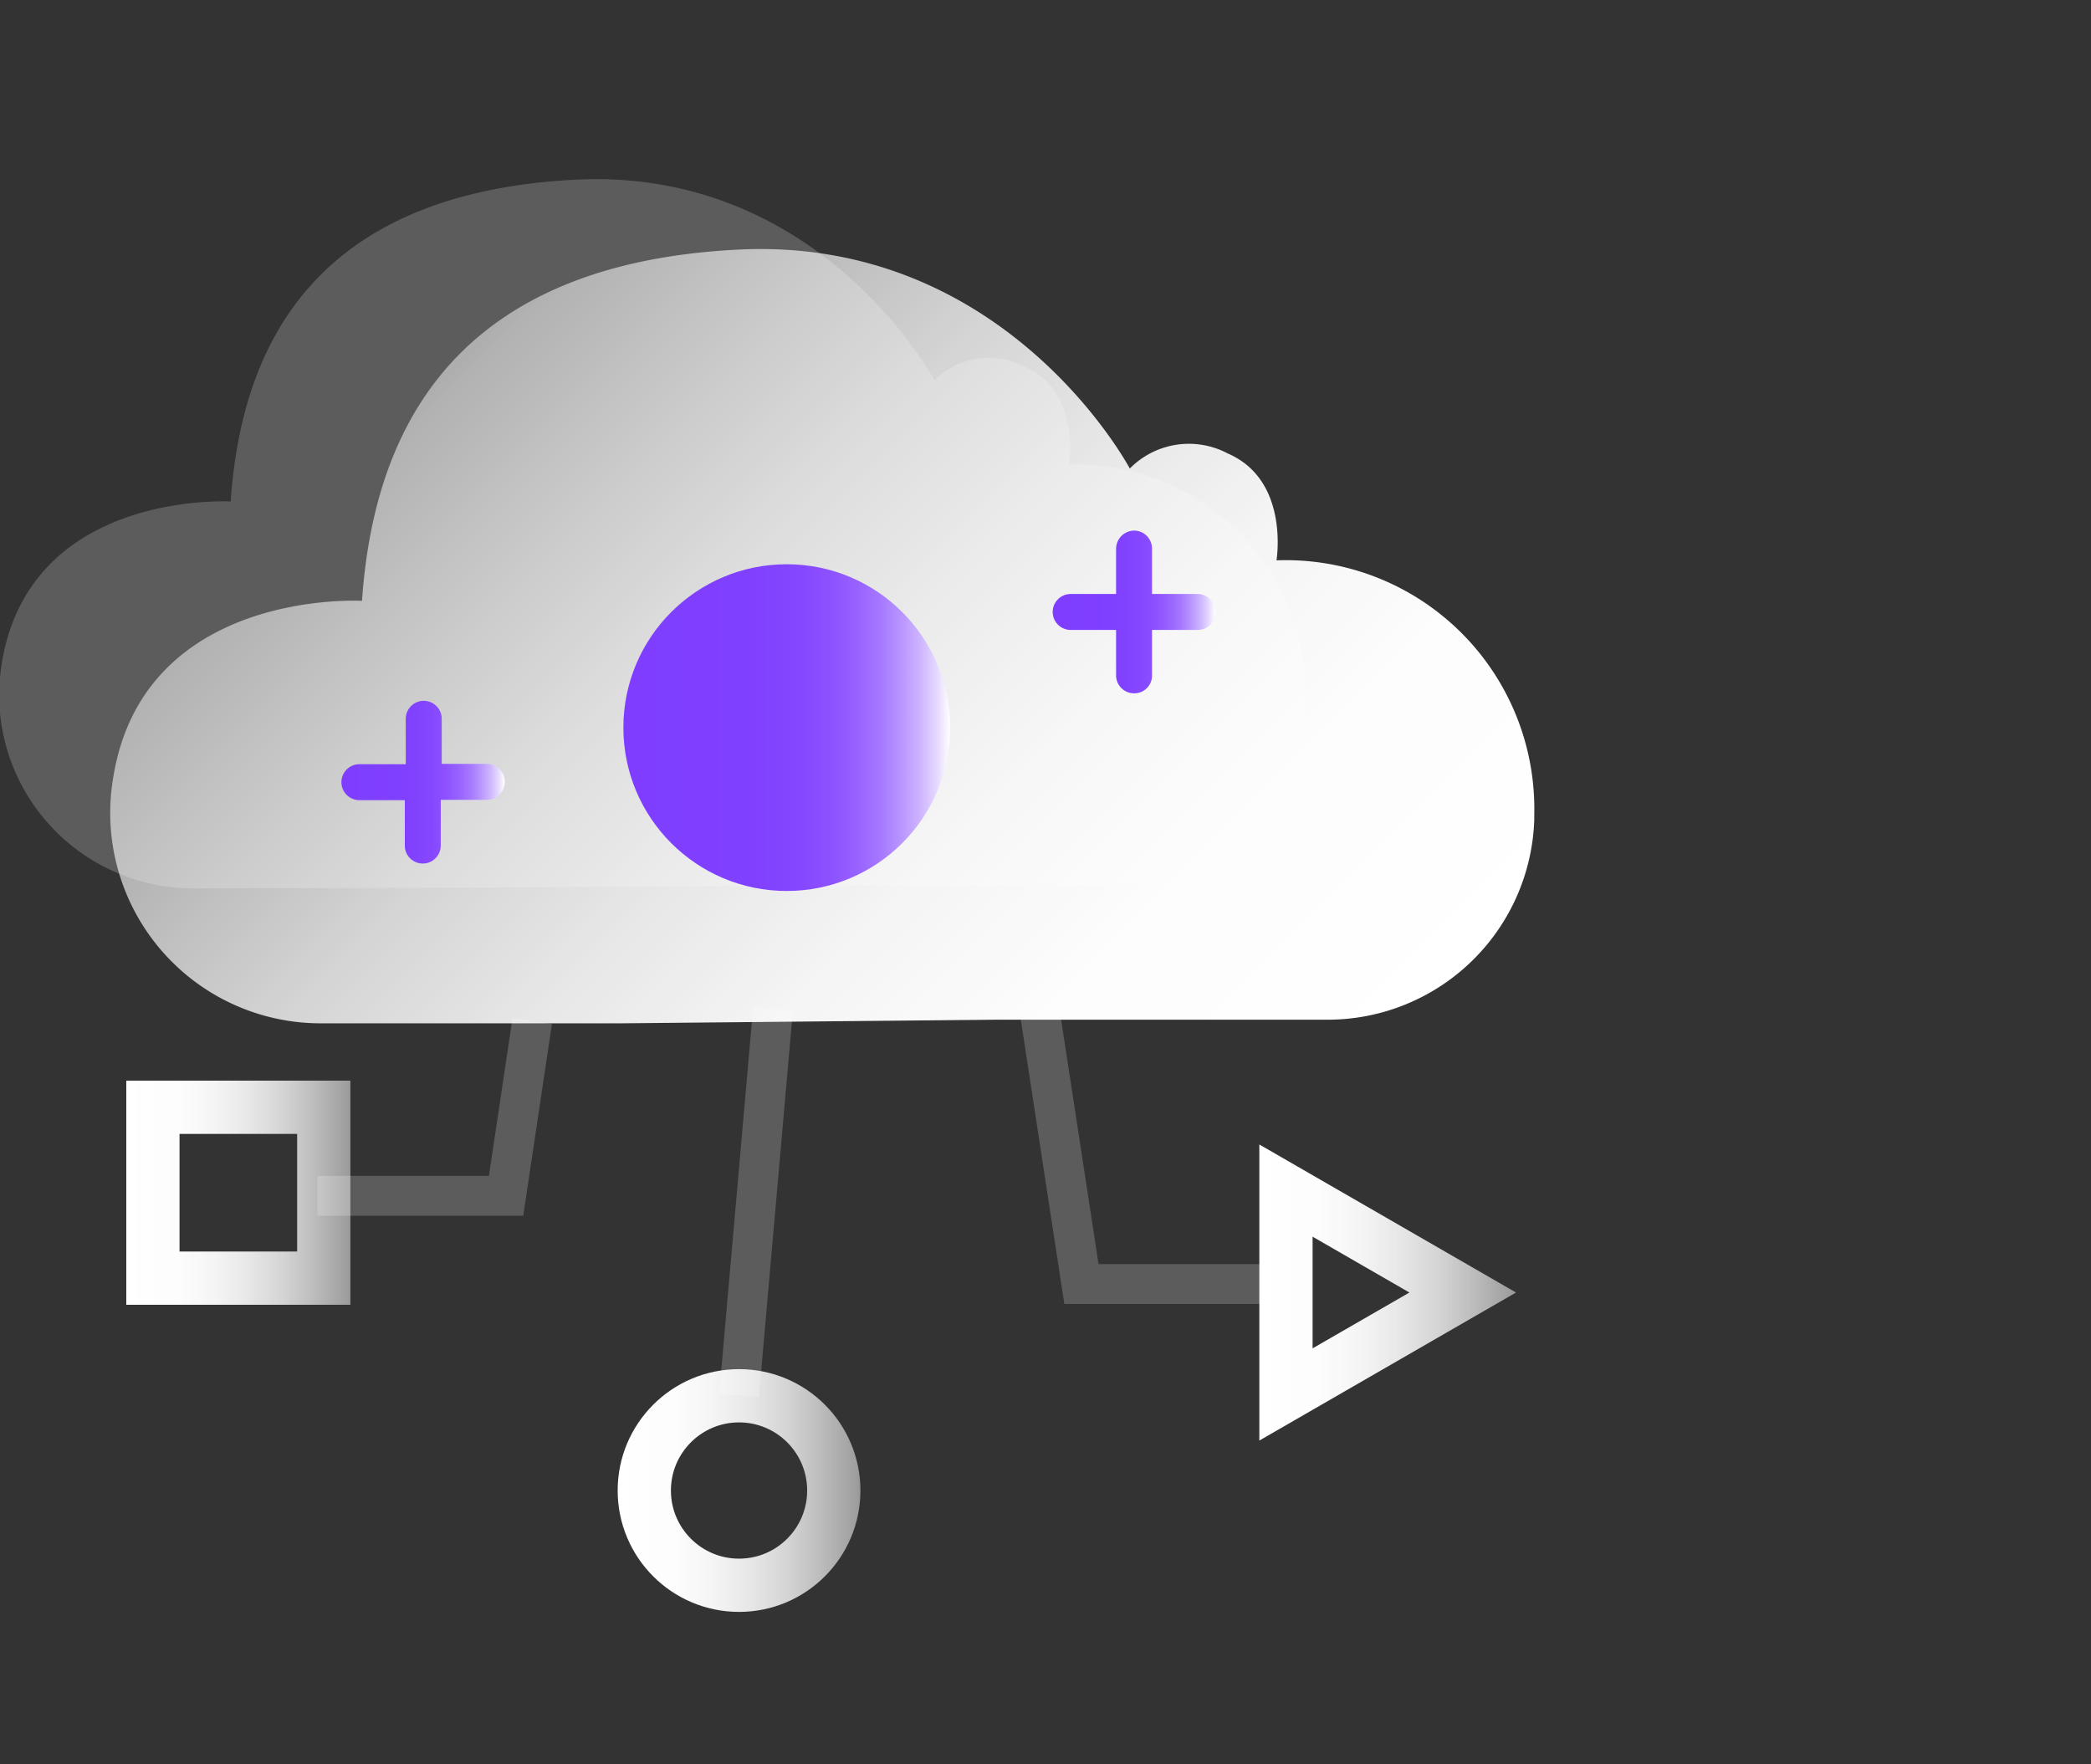 <svg id="图层_1" data-name="图层 1" xmlns="http://www.w3.org/2000/svg" xmlns:xlink="http://www.w3.org/1999/xlink" viewBox="0 0 64 54"><rect x="0" y="0" width="64" height="54" fill="#333333" stroke="none"/><defs><style>.cls-1{fill:#fff;}.cls-1,.cls-2{opacity:0.2;}.cls-2,.cls-3,.cls-4,.cls-5{fill:none;stroke-miterlimit:10;}.cls-2{stroke:#fff;stroke-width:1.22px;}.cls-3,.cls-4,.cls-5{stroke-width:1.63px;}.cls-3{stroke:url(#未命名的渐变_6);}.cls-4{stroke:url(#未命名的渐变_6-2);}.cls-5{stroke:url(#未命名的渐变_6-3);}.cls-6{fill:url(#未命名的渐变_6-4);}.cls-7{fill:url(#未命名的渐变_150);}.cls-8{fill:url(#未命名的渐变_150-2);}.cls-9{fill:url(#未命名的渐变_150-3);}</style><linearGradient id="未命名的渐变_6" x1="3.87" y1="36.51" x2="10.73" y2="36.51" gradientUnits="userSpaceOnUse"><stop offset="0" stop-color="#fff"/><stop offset="0.22" stop-color="#fff" stop-opacity="0.99"/><stop offset="0.39" stop-color="#fff" stop-opacity="0.95"/><stop offset="0.55" stop-color="#fff" stop-opacity="0.88"/><stop offset="0.7" stop-color="#fff" stop-opacity="0.79"/><stop offset="0.84" stop-color="#fff" stop-opacity="0.67"/><stop offset="0.98" stop-color="#fff" stop-opacity="0.53"/><stop offset="1" stop-color="#fff" stop-opacity="0.5"/></linearGradient><linearGradient id="未命名的渐变_6-2" x1="18.9" y1="45.62" x2="26.33" y2="45.62" xlink:href="#未命名的渐变_6"/><linearGradient id="未命名的渐变_6-3" x1="38.55" y1="39.56" x2="46.39" y2="39.56" xlink:href="#未命名的渐变_6"/><linearGradient id="未命名的渐变_6-4" x1="37.51" y1="36.94" x2="12.75" y2="12.18" xlink:href="#未命名的渐变_6"/><linearGradient id="未命名的渐变_150" x1="19.07" y1="22.27" x2="29.08" y2="22.27" gradientUnits="userSpaceOnUse"><stop offset="0" stop-color="#7f3eff"/><stop offset="0.39" stop-color="#8040ff"/><stop offset="0.54" stop-color="#8547ff"/><stop offset="0.64" stop-color="#8d52ff"/><stop offset="0.72" stop-color="#9863ff"/><stop offset="0.79" stop-color="#a679ff"/><stop offset="0.85" stop-color="#b895ff"/><stop offset="0.91" stop-color="#ceb5ff"/><stop offset="0.96" stop-color="#e6d9ff"/><stop offset="1" stop-color="#fff"/></linearGradient><linearGradient id="未命名的渐变_150-2" x1="10.48" y1="23.93" x2="15.45" y2="23.93" xlink:href="#未命名的渐变_150"/><linearGradient id="未命名的渐变_150-3" x1="32.22" y1="18.73" x2="37.2" y2="18.73" xlink:href="#未命名的渐变_150"/></defs><title>3</title><path class="cls-1" d="M14.36,27.17,6,27.19a5.94,5.94,0,0,1-6-5.36,6.38,6.38,0,0,1,.06-1.56c.88-5.28,7-4.92,7-4.92C7.38,10.72,9.5,5.92,17.6,5.5c7.53-.39,11,6.14,11,6.14a2.35,2.35,0,0,1,2.75-.42c1.74.75,1.37,3,1.37,3a7,7,0,0,1,7.23,7.11.86.86,0,0,1,0,.16,5.8,5.8,0,0,1-5.81,5.61l-9.29,0"/><polyline class="cls-2" points="16.29 31.25 15.49 36.6 9.72 36.6"/><rect class="cls-3" x="4.68" y="33.89" width="5.23" height="5.23"/><line class="cls-2" x1="23.66" y1="30.88" x2="22.62" y2="42.71"/><circle class="cls-4" cx="22.62" cy="45.62" r="2.9"/><polyline class="cls-2" points="31.8 30.81 33.1 39.3 38.88 39.3"/><polygon class="cls-5" points="39.36 36.44 39.36 42.68 44.77 39.56 39.36 36.44"/><path class="cls-6" d="M19.06,31.32l-9.15,0a6.44,6.44,0,0,1-6.44-7.55c.95-5.77,7.61-5.38,7.61-5.38.35-5.05,2.66-10.3,11.5-10.75,8.23-.42,12,6.7,12,6.7a2.54,2.54,0,0,1,3-.46c1.9.82,1.49,3.27,1.49,3.27a7.61,7.61,0,0,1,7.89,7.76v.17a6.33,6.33,0,0,1-6.34,6.13l-10.14,0"/><circle class="cls-7" cx="24.08" cy="22.27" r="5"/><path class="cls-8" d="M14.9,23.38H13.52V22a.55.55,0,0,0-.55-.55.55.55,0,0,0-.55.55v1.39H11a.55.55,0,1,0,0,1.1h1.39v1.39a.55.55,0,0,0,.55.55.55.55,0,0,0,.55-.55V24.48H14.9a.55.55,0,0,0,0-1.1Z"/><path class="cls-9" d="M36.65,18.18H35.26V16.8a.55.55,0,0,0-.55-.56.56.56,0,0,0-.55.56v1.38H32.77a.55.55,0,0,0-.55.55.55.55,0,0,0,.55.55h1.39v1.39a.55.55,0,0,0,.55.55.54.54,0,0,0,.55-.55V19.28h1.39a.54.54,0,0,0,.55-.55A.55.55,0,0,0,36.65,18.18Z"/></svg>